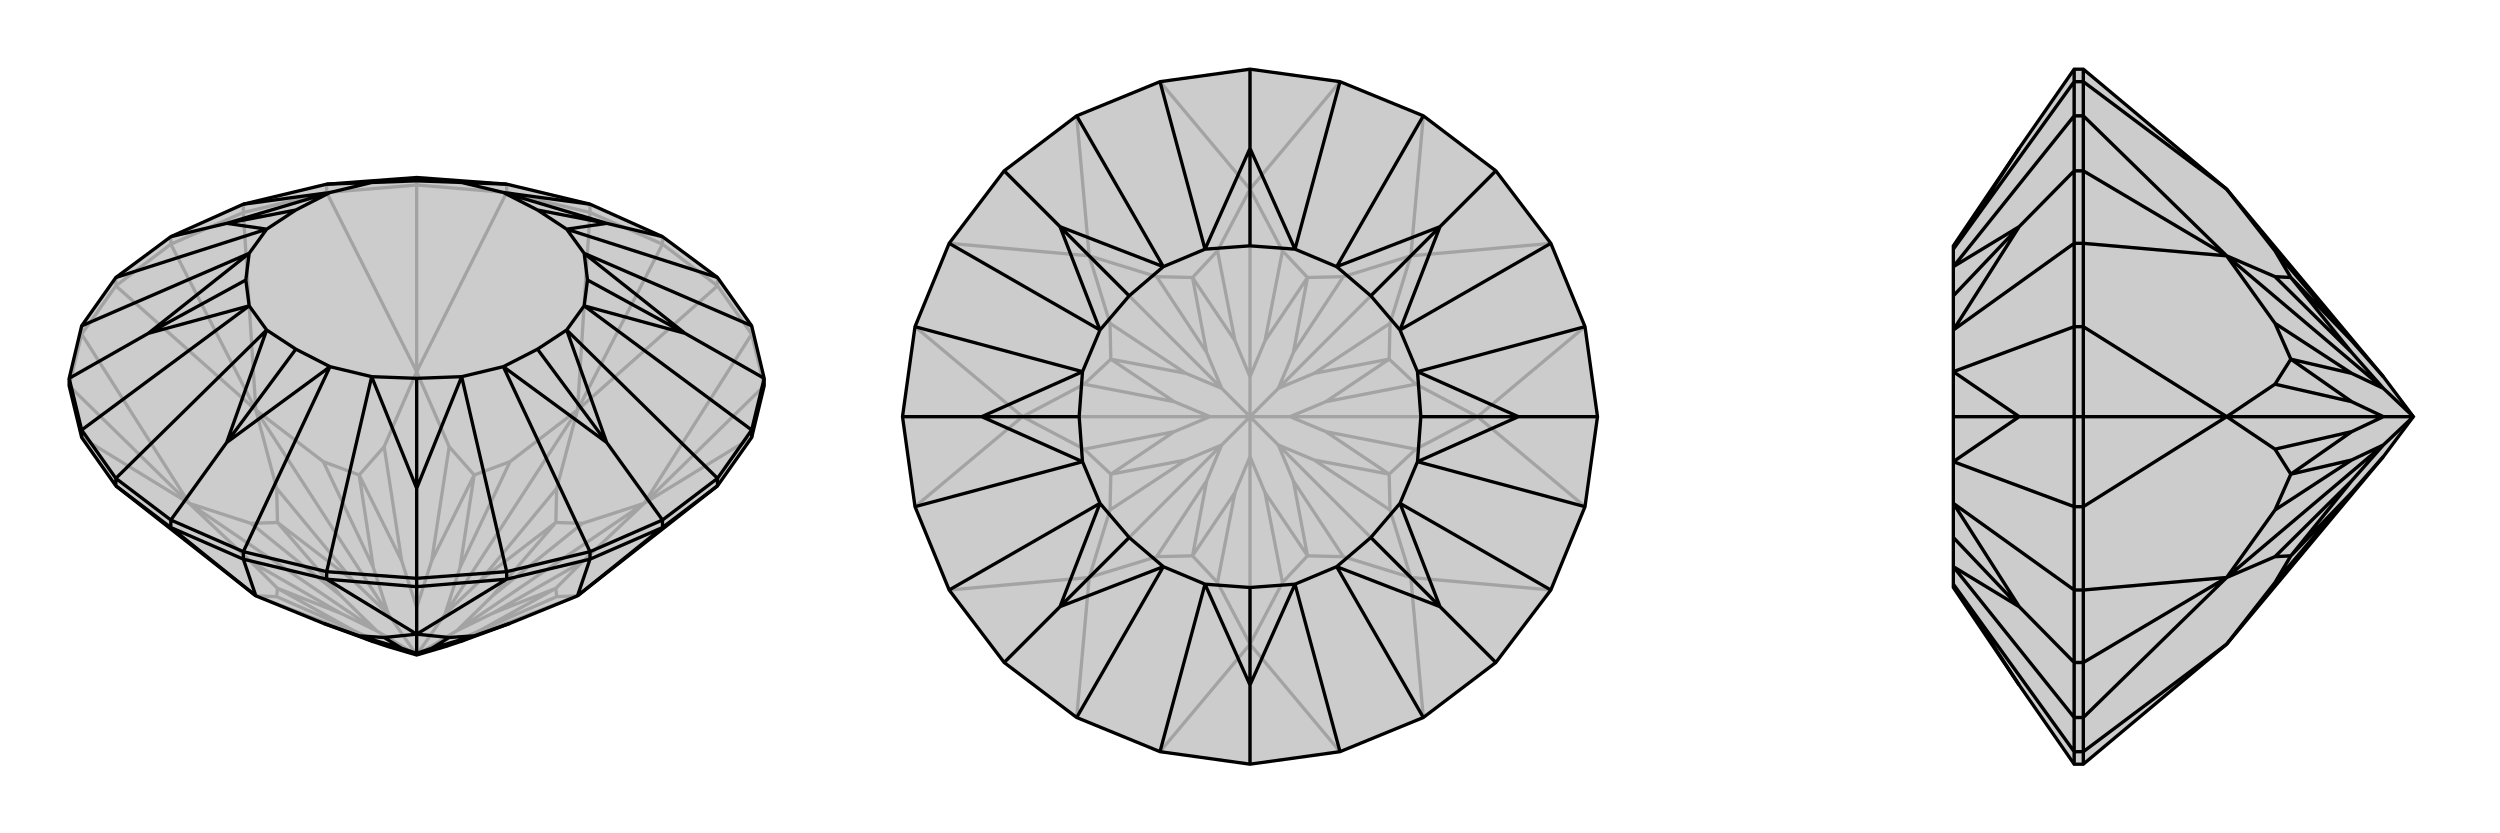 <svg xmlns="http://www.w3.org/2000/svg" viewBox="0 0 3000 1000">
    <g stroke="currentColor" stroke-width="4" fill="none" transform="translate(0 -37)">
        <path fill="currentColor" stroke="none" fill-opacity=".2" d="M902,562L917,500L917,491L902,428L861,370L795,321L708,282L608,258L500,250L392,258L292,282L205,321L139,370L98,428L83,491L83,500L98,562L139,620L307,752L388,785L448,807L466,813L500,823L534,813L552,807L612,785L693,752L861,620z" />
<path stroke-opacity=".2" d="M902,438L861,380M902,438L902,428M861,380L861,370M795,330L795,321M708,292L608,268M708,292L708,282M608,268L608,258M500,259L500,250M392,268L292,292M392,268L392,258M292,292L292,282M205,330L205,321M139,380L98,438M139,380L139,370M98,438L98,428M902,438L773,641M902,438L917,500M902,562L773,641M917,500L773,641M708,292L693,529M708,292L795,330M861,380L693,529M861,380L795,330M693,529L795,330M392,268L500,483M392,268L500,259M608,268L500,483M608,268L500,259M500,483L500,259M139,380L307,529M139,380L205,330M292,292L307,529M292,292L205,330M307,529L205,330M98,562L227,641M98,438L227,641M98,438L83,500M227,641L83,500M307,752L332,753M307,752L466,813M693,752L668,753M693,752L534,813M773,641L699,665M773,641L699,711M773,641L548,794M693,529L612,591M693,529L668,623M693,529L534,774M500,483L461,573M500,483L539,573M500,483L500,766M307,529L332,623M307,529L388,591M307,529L466,774M227,641L301,711M227,641L301,665M227,641L452,794M332,753L333,743M332,753L423,793M668,753L667,743M668,753L577,793M699,665L667,664M699,665L591,752M699,711L667,743M699,711L591,773M612,591L569,607M612,591L552,718M668,623L667,664M668,623L577,733M461,573L431,607M461,573L482,710M539,573L569,607M539,573L518,710M332,623L333,664M332,623L423,733M388,591L431,607M388,591L448,718M301,711L333,743M301,711L409,773M301,665L333,664M301,665L409,752M466,813L423,793M452,794L409,773M333,743L423,793M333,743L409,773M534,813L577,793M548,794L591,773M667,743L577,793M667,743L591,773M548,794L591,752M534,774L577,733M667,664L591,752M667,664L577,733M548,794L500,823M534,774L552,718M518,710L500,766M569,607L552,718M569,607L518,710M534,774L500,823M500,766L482,710M448,718L466,774M431,607L482,710M431,607L448,718M500,823L500,766M466,774L423,733M452,794L409,752M333,664L423,733M333,664L409,752M452,794L500,823M500,823L466,774" />
<path d="M902,562L917,500L917,491L902,428L861,370L795,321L708,282L608,258L500,250L392,258L292,282L205,321L139,370L98,428L83,491L83,500L98,562L139,620L307,752L388,785L448,807L466,813L500,823L534,813L552,807L612,785L693,752L861,620z" />
<path d="M205,670L205,661M292,708L392,732M292,708L292,699M392,732L392,723M500,741L500,731M608,732L708,708M608,732L608,723M708,708L708,699M795,670L795,661M861,620L861,611M902,562L902,553M139,620L139,611M98,562L98,553M292,708L307,752M292,708L205,670M139,620L205,670M307,752L205,670M608,732L500,798M608,732L500,741M392,732L500,798M392,732L500,741M500,741L500,798M861,620L795,670M708,708L693,752M708,708L795,670M693,752L795,670M500,798L539,802M500,798L461,802M500,798L500,821M388,785L431,800M539,802L569,800M539,802L518,815M461,802L431,800M461,802L482,815M612,785L569,800M500,821L482,815M431,800L448,807M431,800L482,815M500,821L518,815M569,800L518,815M569,800L552,807M500,821L500,823M795,321L728,305M902,553L917,491M917,491L822,437M708,699L795,661M795,661L861,611M795,661L728,568M392,723L500,731M500,731L608,723M500,731L500,623M139,611L205,661M205,661L292,699M205,661L272,568M83,491L98,553M83,491L178,437M205,321L272,305M500,250L500,251M708,282L604,268M608,258L554,256M861,370L680,312M902,428L701,341M902,553L861,611M902,553L701,404M861,611L680,433M708,699L608,723M708,699L604,477M608,723L554,489M392,723L292,699M392,723L446,489M292,699L396,477M139,611L98,553M139,611L320,433M98,553L299,404M98,428L299,341M139,370L320,312M292,282L396,268M392,258L446,256M728,305L680,312M728,305L604,268M728,305L645,289M822,437L701,404M822,437L701,341M822,437L705,373M728,568L604,477M728,568L680,433M728,568L645,456M500,623L446,489M500,623L554,489M500,623L500,491M272,568L320,433M272,568L396,477M272,568L355,456M178,437L299,341M178,437L299,404M178,437L295,373M396,268L272,305M272,305L320,312M272,305L355,289M500,251L554,256M500,251L446,256M500,251L500,254M604,268L554,256M680,312L701,341M701,404L680,433M604,477L554,489M446,489L396,477M320,433L299,404M299,341L320,312M396,268L446,256M680,312L645,289M604,268L645,289M701,404L705,373M701,341L705,373M604,477L645,456M680,433L645,456M446,489L500,491M554,489L500,491M320,433L355,456M396,477L355,456M299,341L295,373M299,404L295,373M396,268L355,289M320,312L355,289M554,256L500,254M446,256L500,254" />
    </g>
    <g stroke="currentColor" stroke-width="4" fill="none" transform="translate(1000 0)">
        <path fill="currentColor" stroke="none" fill-opacity=".2" d="M500,83L392,98L292,139L205,205L139,292L98,392L83,500L98,608L139,708L205,795L292,861L392,902L500,917L608,902L708,861L795,795L861,708L902,608L917,500L902,392L861,292L795,205L708,139L608,98z" />
<path stroke-opacity=".2" d="M608,902L500,773M392,902L500,773M500,773L500,917M861,708L693,693M708,861L693,693M795,795L693,693M902,392L773,500M902,608L773,500M773,500L917,500M708,139L693,307M861,292L693,307M795,205L693,307M392,98L500,227M608,98L500,227M500,227L500,83M139,292L307,307M292,139L307,307M307,307L205,205M98,608L227,500M98,392L227,500M227,500L83,500M292,861L307,693M139,708L307,693M307,693L205,795M500,773L539,699M500,773L461,699M500,773L500,548M693,693L668,612M693,693L612,668M693,693L534,534M773,500L699,461M773,500L699,539M773,500L548,500M693,307L612,332M693,307L668,388M693,307L534,466M500,227L461,301M500,227L539,301M500,227L500,452M307,307L332,388M307,307L388,332M307,307L466,466M227,500L301,539M227,500L301,461M227,500L452,500M307,693L388,668M307,693L332,612M307,693L466,534M539,699L569,667M539,699L518,591M461,699L431,667M461,699L482,591M668,612L667,569M668,612L577,552M612,668L569,667M612,668L552,577M699,461L667,431M699,461L591,482M699,539L667,569M699,539L591,518M612,332L569,333M612,332L552,423M668,388L667,431M668,388L577,448M461,301L431,333M461,301L482,409M539,301L569,333M539,301L518,409M332,388L333,431M332,388L423,448M388,332L431,333M388,332L448,423M301,539L333,569M301,539L409,518M301,461L333,431M301,461L409,482M388,668L431,667M388,668L448,577M332,612L333,569M332,612L423,552M500,548L482,591M466,534L448,577M431,667L482,591M431,667L448,577M500,548L518,591M534,534L552,577M569,667L518,591M569,667L552,577M500,548L500,500M534,534L577,552M548,500L591,518M667,569L577,552M667,569L591,518M534,534L500,500M548,500L591,482M534,466L577,448M667,431L591,482M667,431L577,448M548,500L500,500M534,466L552,423M500,452L518,409M569,333L552,423M569,333L518,409M534,466L500,500M500,452L482,409M448,423L466,466M431,333L482,409M431,333L448,423M500,452L500,500M466,466L423,448M409,482L452,500M333,431L423,448M333,431L409,482M500,500L466,466M452,500L409,518M466,534L423,552M333,569L409,518M333,569L423,552M466,534L500,500M500,500L452,500" />
<path d="M500,83L392,98L292,139L205,205L139,292L98,392L83,500L98,608L139,708L205,795L292,861L392,902L500,917L608,902L708,861L795,795L861,708L902,608L917,500L902,392L861,292L795,205L708,139L608,98z" />
<path d="M500,83L500,178M795,205L728,272M917,500L822,500M795,795L728,728M500,917L500,822M205,795L272,728M83,500L178,500M205,205L272,272M392,98L446,299M292,139L396,320M608,98L554,299M708,139L604,320M861,292L680,396M902,392L701,446M902,608L701,554M861,708L680,604M708,861L604,680M608,902L554,701M392,902L446,701M292,861L396,680M139,708L320,604M98,608L299,554M98,392L299,446M139,292L320,396M500,178L554,299M500,178L446,299M500,178L500,295M728,272L680,396M728,272L604,320M728,272L645,355M822,500L701,554M822,500L701,446M822,500L705,500M728,728L604,680M728,728L680,604M728,728L645,645M500,822L446,701M500,822L554,701M500,822L500,705M272,728L320,604M272,728L396,680M272,728L355,645M299,446L178,500M178,500L299,554M178,500L295,500M272,272L396,320M272,272L320,396M272,272L355,355M446,299L396,320M554,299L604,320M680,396L701,446M701,554L680,604M604,680L554,701M446,701L396,680M320,604L299,554M299,446L320,396M554,299L500,295M446,299L500,295M680,396L645,355M604,320L645,355M701,554L705,500M701,446L705,500M604,680L645,645M680,604L645,645M446,701L500,705M554,701L500,705M320,604L355,645M396,680L355,645M299,446L295,500M299,554L295,500M396,320L355,355M320,396L355,355" />
    </g>
    <g stroke="currentColor" stroke-width="4" fill="none" transform="translate(2000 0)">
        <path fill="currentColor" stroke="none" fill-opacity=".2" d="M500,917L489,917L423,822L344,705L344,701L344,680L344,645L344,604L344,554L344,500L344,446L344,396L344,355L344,320L344,299L344,295L423,178L489,83L500,83L672,227L860,452L896,500L860,548L672,773z" />
<path stroke-opacity=".2" d="M500,98L500,139M500,98L489,98M500,139L489,139M500,205L489,205M500,292L500,392M500,292L489,292M500,392L489,392M500,500L489,500M500,608L500,708M500,608L489,608M500,708L489,708M500,795L489,795M500,902L500,861M500,902L489,902M500,861L489,861M500,902L672,773M500,902L500,917M500,98L672,227M500,98L500,83M500,292L672,307M500,292L500,205M500,139L672,307M500,139L500,205M672,307L500,205M500,608L672,500M500,608L500,500M500,392L672,500M500,392L500,500M672,500L500,500M500,861L672,693M500,861L500,795M500,708L672,693M500,708L500,795M672,693L500,795M672,773L730,699M672,227L730,301M672,307L730,388M672,307L730,332M672,307L860,466M672,500L730,539M672,500L730,461M672,500L860,500M672,693L730,668M672,693L730,612M672,693L860,534M730,699L749,667M730,699L822,591M730,301L749,333M730,301L822,409M730,388L749,431M730,388L822,448M730,332L749,333M730,332L822,423M730,539L749,569M730,539L822,518M730,461L749,431M730,461L822,482M730,668L749,667M730,668L822,577M730,612L749,569M730,612L822,552M860,548L822,591M860,534L822,577M749,667L822,591M749,667L822,577M860,452L822,409M822,423L860,466M749,333L822,409M749,333L822,423M860,466L822,448M822,482L860,500M749,431L822,448M749,431L822,482M896,500L860,466M860,500L822,518M860,534L822,552M749,569L822,518M749,569L822,552M860,534L896,500M896,500L860,500M489,83L489,98M489,902L489,917M489,708L489,795M489,795L489,861M489,795L423,728M489,392L489,500M489,500L489,608M489,500L423,500M489,139L489,205M489,205L489,292M489,205L423,272M489,98L489,139M489,98L344,299M489,139L344,320M489,902L489,861M489,902L344,701M489,861L344,680M489,708L489,608M489,708L344,604M489,608L344,554M489,392L489,292M489,392L344,446M489,292L344,396M423,178L344,299M423,822L344,701M423,728L344,604M423,728L344,680M423,728L344,645M344,446L423,500M423,500L344,554M423,500L344,500M423,272L344,320M423,272L344,396M423,272L344,355" />
<path d="M500,917L489,917L423,822L344,705L344,701L344,680L344,645L344,604L344,554L344,500L344,446L344,396L344,355L344,320L344,299L344,295L423,178L489,83L500,83L672,227L860,452L896,500L860,548L672,773z" />
<path d="M500,902L500,861M500,902L489,902M500,861L489,861M500,795L489,795M500,708L500,608M500,708L489,708M500,608L489,608M500,500L489,500M500,392L500,292M500,392L489,392M500,292L489,292M500,205L489,205M500,139L500,98M500,139L489,139M500,98L489,98M500,902L672,773M500,902L500,917M500,708L672,693M500,708L500,795M500,861L672,693M500,861L500,795M500,795L672,693M500,392L672,500M500,392L500,500M500,608L672,500M500,608L500,500M672,500L500,500M500,139L672,307M500,139L500,205M500,292L672,307M500,292L500,205M500,205L672,307M500,98L672,227M500,98L500,83M672,773L730,699M672,693L730,612M672,693L730,668M672,693L860,534M672,500L730,461M672,500L730,539M672,500L860,500M672,307L730,332M672,307L730,388M672,307L860,466M672,227L730,301M730,699L749,667M730,699L822,591M730,612L749,569M730,612L822,552M730,668L749,667M730,668L822,577M730,461L749,431M730,461L822,482M730,539L749,569M730,539L822,518M730,332L749,333M730,332L822,423M730,388L749,431M730,388L822,448M730,301L749,333M730,301L822,409M860,548L822,591M860,534L822,577M749,667L822,591M749,667L822,577M860,534L822,552M860,500L822,518M749,569L822,552M749,569L822,518M860,534L896,500M860,500L822,482M860,466L822,448M749,431L822,482M749,431L822,448M860,500L896,500M860,466L822,423M860,452L822,409M749,333L822,423M749,333L822,409M860,466L896,500M489,98L489,83M489,292L489,205M489,205L489,139M489,205L423,272M489,608L489,500M489,500L489,392M489,500L423,500M489,861L489,795M489,795L489,708M489,795L423,728M489,917L489,902M489,98L489,139M489,98L344,299M489,139L344,320M489,292L489,392M489,292L344,396M489,392L344,446M489,608L489,708M489,608L344,554M489,708L344,604M489,861L489,902M489,861L344,680M489,902L344,701M423,178L344,299M423,272L344,396M423,272L344,320M423,272L344,355M423,500L344,554M423,500L344,446M423,500L344,500M423,728L344,680M423,728L344,604M423,728L344,645M423,822L344,701" />
    </g>
</svg>